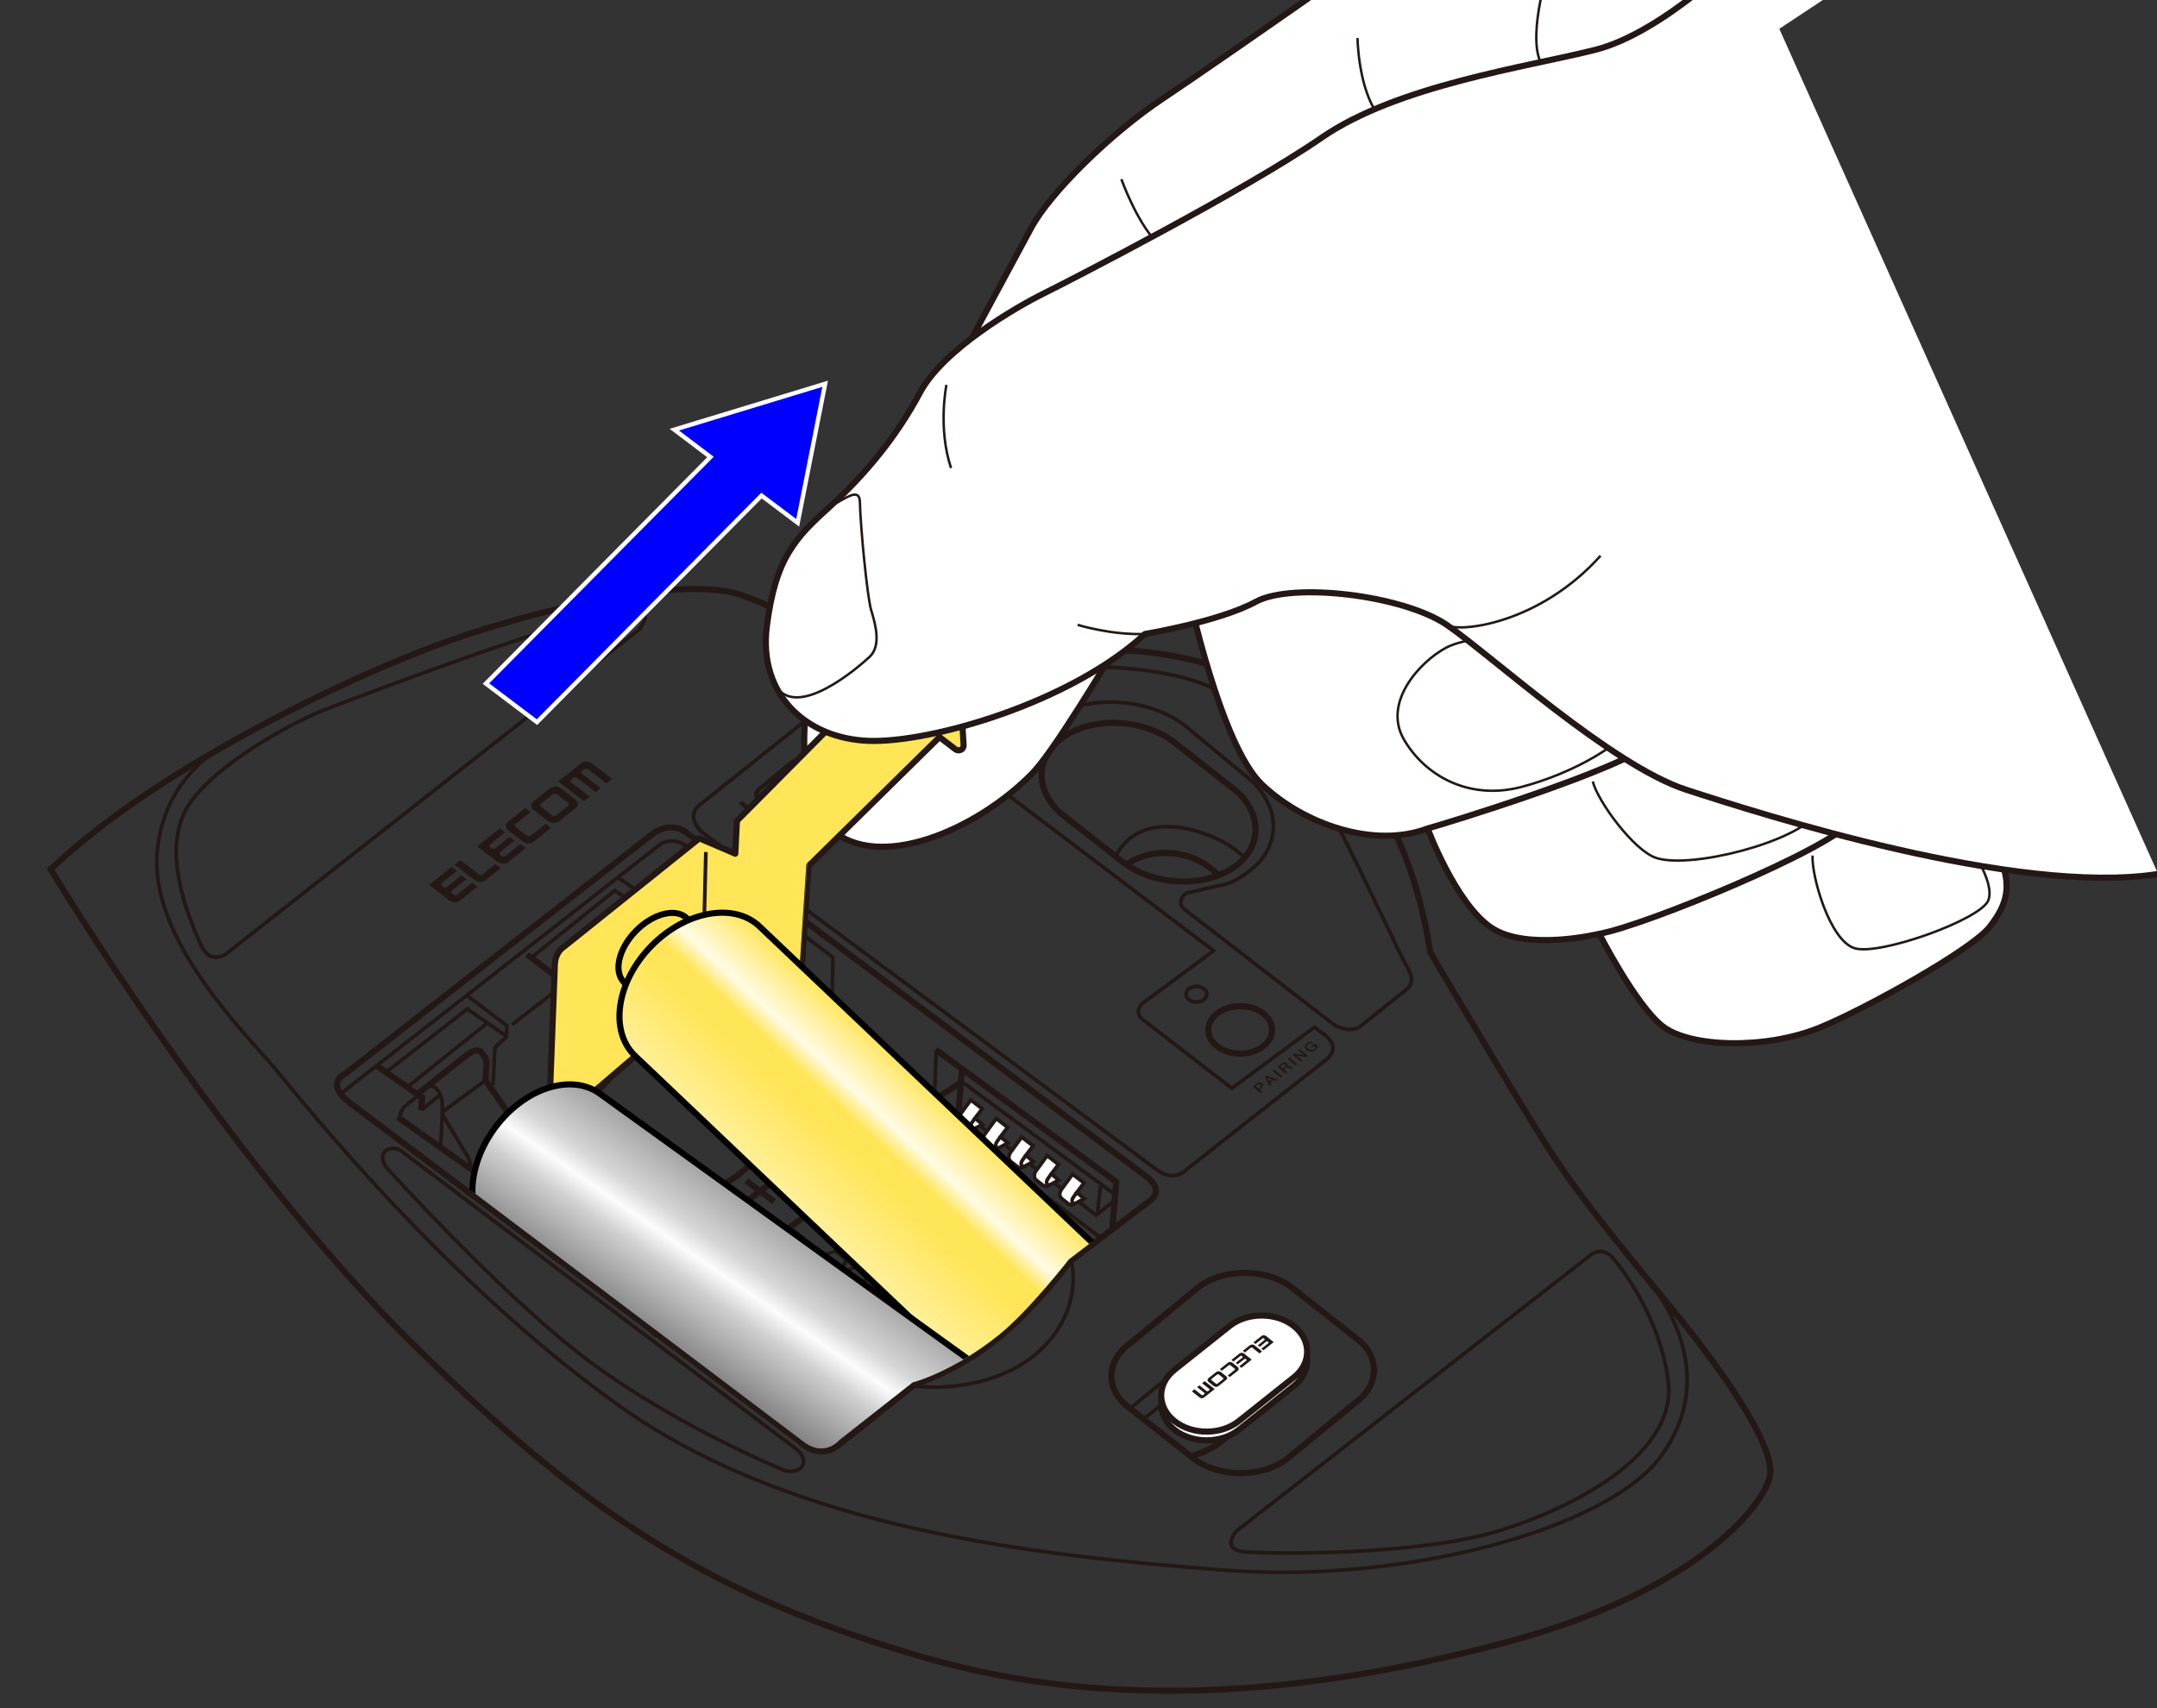 <?xml version="1.0" encoding="UTF-8"?>
<svg id="_レイヤー_1" data-name="レイヤー 1" xmlns="http://www.w3.org/2000/svg" version="1.1" xmlns:xlink="http://www.w3.org/1999/xlink" viewBox="0 0 250 198">
  <rect x="0" y="0" width="250" height="198" fill="#333333" stroke="none"/>
  <defs>
    <clipPath id="clippath">
      <path d="M130.298,141.103l-6.395,4.873s-4.649,5.974-8.108,8.755c-5.444,4.378-10.019,5.529-10.019,5.529l-8.52,6.69s-1.599,1.941-3.925.325l-46.95-35.479,33.515-31.919,50.401,41.226Z" fill="none" stroke-width="0"/>
    </clipPath>
    <linearGradient id="_名称未設定グラデーション_87" data-name="名称未設定グラデーション 87" x1="107.91" y1="125.935" x2="93.308" y2="141.594" gradientUnits="userSpaceOnUse">
      <stop offset="0" stop-color="#ffe557"/>
      <stop offset=".3" stop-color="#fffbe4"/>
      <stop offset=".418" stop-color="#ffe557"/>
      <stop offset=".553" stop-color="#ffe557"/>
      <stop offset="1" stop-color="#fff09d"/>
    </linearGradient>
    <linearGradient id="_名称未設定グラデーション_3" data-name="名称未設定グラデーション 3" x1="91.815" y1="142.213" x2="79.296" y2="160.296" gradientUnits="userSpaceOnUse">
      <stop offset="0" stop-color="#a1a1a1"/>
      <stop offset=".3" stop-color="#d6d6d6"/>
      <stop offset=".418" stop-color="#fcfcfc"/>
      <stop offset=".553" stop-color="#cfcfcf"/>
      <stop offset="1" stop-color="#6b6b6b"/>
    </linearGradient>
  </defs>
  <g>
    <path d="M64.378,91.178c-.238-.01-.455.05-.609.174l-1.989,1.592c-.154.123-.227.295-.208.48.018.185.127.364.306.501l1.634,1.256c.18.138.411.221.647.231.237.011.451-.051.605-.175l1.989-1.592c.154-.123.23-.293.212-.479-.018-.184-.129-.364-.309-.502l-1.634-1.256c-.179-.137-.409-.22-.644-.231ZM65.818,93.058c.065.05.104.115.111.181.006.067-.021.127-.077.172l-1.406,1.125c-.055.044-.133.067-.218.063-.085-.004-.168-.034-.232-.084l-1.279-.983c-.065-.05-.104-.113-.112-.181-.005-.066.022-.127.077-.171l1.406-1.125c.056-.045.133-.067.217-.064.086.005.169.034.234.083l1.279.983Z" fill="#231815" stroke-width="0"/>
    <path d="M68.64,88.514c-.179-.138-.408-.22-.646-.231-.235-.01-.453.051-.607.174l-2.678,2.143,2.984,2.294.661-.529-2.131-1.639c-.064-.049-.104-.113-.111-.181-.007-.067.021-.127.077-.172l.261-.209c.056-.045.133-.068.218-.064.086.004.168.035.232.084l2.131,1.639.579-.463-2.131-1.639c-.064-.049-.104-.114-.111-.181-.007-.067.021-.127.076-.172l.262-.21c.056-.045.132-.067.218-.064.086.004.168.034.232.084l2.131,1.639.661-.529-2.309-1.775Z" fill="#231815" stroke-width="0"/>
    <path d="M58.935,96.279c-.179-.138-.288-.316-.307-.502-.017-.185.056-.357.21-.48l2.039-1.631.61.469-1.748,1.399c-.056.045-.083.106-.077.172.007.068.047.132.111.181l1.279.983c.065.05.147.08.233.084.085.004.162-.019.218-.063l1.748-1.399.609.468-2.039,1.631c-.154.123-.369.187-.606.175-.236-.01-.467-.093-.647-.232l-1.634-1.256Z" fill="#231815" stroke-width="0"/>
    <path d="M58.026,100.629l-1.785,1.428c-.154.123-.368.186-.606.175-.236-.01-.467-.093-.647-.232l-2.309-1.775.661-.529,2.132,1.64c.065.05.148.079.233.084.086.003.163-.019.218-.063l1.494-1.196.609.468Z" fill="#231815" stroke-width="0"/>
    <path d="M49.732,102.584l2.617-2.094.61.469-1.748,1.399c-.055.044-.083.105-.076.172.007.067.047.132.111.181l.113.087c.065.05.146.079.232.083.085.004.163-.018.219-.062l1.664-1.332.569.437-1.664,1.332c-.055.044-.083.106-.076.172.007.067.046.131.111.182l.112.086c.065.05.148.08.233.083.085.004.162-.019.218-.063l1.748-1.399.609.468-2.04,1.632c-.154.123-.368.186-.606.175-.236-.01-.467-.094-.646-.232l-2.309-1.775Z" fill="#231815" stroke-width="0"/>
    <path d="M55.319,98.114l2.617-2.094.61.469-1.748,1.399c-.056.044-.084.106-.077.172.008.067.047.132.111.181l.113.087c.065.05.147.078.232.083.086.004.164-.018.219-.063l1.664-1.332.569.437-1.664,1.332c-.056.044-.083.106-.077.173.007.067.046.131.111.181l.112.086c.065.05.148.079.233.083.085.004.163-.019.218-.064l1.748-1.399.609.468-2.039,1.632c-.154.123-.368.186-.606.175-.236-.01-.467-.093-.647-.231l-2.309-1.775Z" fill="#231815" stroke-width="0"/>
    <path d="M60.342,96.437" fill="#231815" stroke-width="0"/>
  </g>
  <path d="M48.192,156.14c20.944,20.508,35.168,29.019,58.5,35.881,23.332,6.862,47.408,3.92,68.452-1.798,21.044-5.719,29.05-15.326,29.965-18.986.915-3.66-6.634-13.725-10.522-18.528-3.889-4.804-10.98-13.038-15.326-19.901s-13.496-22.417-13.496-22.417c-3.202-21.044-16.012-30.88-26.534-33.625-10.522-2.745-18.986-.915-26.077,0s-12.123.229-14.868-1.144-6.405-4.575-12.352-6.634-19.901.686-31.795,4.575c-11.895,3.889-35.913,15.326-48.265,27.22,0,0,20.358,33.854,42.317,55.356Z" fill="none" stroke="#231815" stroke-miterlimit="10" stroke-width=".709"/>
  <path d="M75.428,96.828l-35.405,27.637s-2.54,1.046.598,3.436l51.987,39.139s2.241,2.39,4.631.448l8.814-7.021s4.482-1.344,9.113-4.93c4.631-3.585,8.814-9.262,8.814-9.262l9.411-7.171s1.797-1.194-.892-2.986l-52.738-39.44s-1.812-1.818-4.332.149Z" fill="none" stroke="#231815" stroke-miterlimit="10" stroke-width=".709"/>
  <path d="M130.309,100.057l-6.743-5.28c-3.625-2.666-3.807-6.838-.406-9.272h0c3.401-2.434,9.149-2.243,12.774.423l6.743,5.28c3.625,2.666,3.807,6.838.406,9.272h0c-3.401,2.434-9.149,2.243-12.774-.423Z" fill="none" stroke="#231815" stroke-miterlimit="10" stroke-width=".709"/>
  <path d="M119.307,85.778c.498-.837,1.213-1.612,2.148-2.281h0c4.198-3.004,11.292-2.769,15.766.522l6.858,5.687c4.473,3.29,4.699,8.44.501,11.444h0c-.859.615-1.804,1.239-2.895,1.439-1.299.238-3.428.819-3.944.884s-1.484,1.161-.387,2l17.229,13.293s2,1.291,3.355,0l5.162-4.13s1.032-.71.065-2.388-5.032-10.529-7.843-15.986c-2.811-5.457-8.434-12.734-13.395-15.793s-14.966-3.556-20.01-2.977-14.14,2.067-15.793,1.902-2.15,1.158-.744,2.15l10.419,7.938s2.563,1.323,2.729-.661.783-3.042.783-3.042Z" fill="none" stroke="#231815" stroke-miterlimit="10" stroke-width=".425"/>
  <path d="M157.085,162.605l-8.057,6.616c-2.888,2.076-7.613,2.076-10.501,0l-7.548-5.942c-2.888-2.076-2.888-5.474,0-7.55l8.057-6.616c2.888-2.076,7.613-2.076,10.501,0l7.548,5.942c2.888,2.076,2.888,5.474,0,7.55Z" fill="none" stroke="#231815" stroke-miterlimit="10" stroke-width=".709"/>
  <path d="M137.993,168.802s1.727-.409,3.105-1.346l8.93-7.111c.717-.717,2.315-3.583.331-5.127" fill="none" stroke="#231815" stroke-miterlimit="10" stroke-width=".709"/>
  <path d="M130.59,100.254c1.853-1.594,7.067-2.476,10.634,1.218" fill="none" stroke="#231815" stroke-miterlimit="10" stroke-width=".709"/>
  <path d="M68.511,148.897c2.865-2.032,6.594-5.943,7.504-10.581l1.546-1.364,30.402,22.796" fill="none" stroke="#231815" stroke-miterlimit="10" stroke-width=".709"/>
  <path d="M79.234,138.207c1.692.291,5.966-.254,9.604-5.53" fill="none" stroke="#231815" stroke-miterlimit="10" stroke-width=".709"/>
  <polyline points="59.559 142.158 59.916 139.317 46.092 129.494" fill="none" stroke="#231815" stroke-miterlimit="10" stroke-width=".709"/>
  <polyline points="43.785 123.636 48.911 127.22 48.82 128.676" fill="none" stroke="#231815" stroke-miterlimit="10" stroke-width=".709"/>
  <path d="M48.382,126.834l5.871-4.647s.975-.742,1.479-.242c.824.819.637,1.546.637,1.546l-.091,1.728,3.001,4.366s1.182,1.819.819,3.365l-1.091,2.365-2.176,1.809" fill="none" stroke="#231815" stroke-miterlimit="10" stroke-width=".709"/>
  <path d="M61.099,110.668l4.457,3.365.297.297,1.34-.934.909.637-1.273,14.279s.637,1,.637,1.364" fill="none" stroke="#231815" stroke-miterlimit="10" stroke-width=".709"/>
  <path d="M66.974,128.552c1.855-1.332,4.452-4.151,5.907-6.698l1.007-13.599,2.318-1.945" fill="none" stroke="#231815" stroke-miterlimit="10" stroke-width=".709"/>
  <polyline points="111.366 125.498 107.158 128.198 107.059 131.074" fill="none" stroke="#231815" stroke-miterlimit="10" stroke-width=".709"/>
  <path d="M129.281,99.253c1.564-2.825,3.961-3.569,6.69-3.403s6.51,1.657,8.258,3.598" fill="none" stroke="#231815" stroke-miterlimit="10" stroke-width=".425"/>
  <path d="M184.316,145.517l-41.013,31.973s-1.985,2.205,1.102,2.425,19.845.441,29.216-2.425c9.371-2.867,20.727-9.151,19.735-17.309-.992-8.159-6.394-14.333-6.394-14.333,0,0-1.151-1.496-2.646-.331Z" fill="none" stroke="#231815" stroke-miterlimit="10" stroke-width=".425"/>
  <polyline points="132.527 164.499 143.579 155.825 150.029 160.345" fill="none" stroke="#231815" stroke-miterlimit="10" stroke-width=".425"/>
  <line x1="143.579" y1="155.825" x2="143.579" y2="165.73" fill="none" stroke="#231815" stroke-miterlimit="10" stroke-width=".425"/>
  <path d="M130.978,163.279l8.467-6.958c2.867-1.984,6.891-1.158,8.434-.221s2.455,2.573,2.413,3.933" fill="none" stroke="#231815" stroke-miterlimit="10" stroke-width=".425"/>
  <path d="M190.822,148.123c3.244,3.945,7.827,12.223,1.708,20.657s-29.602,14.884-50.77,13.23-49.778-4.63-69.954-19.018c-20.176-14.388-36.548-35.059-39.855-39.028s-14.718-15.049-13.726-25.302,9.743-13.312,11.5-14.245" fill="none" stroke="#231815" stroke-miterlimit="10" stroke-width=".425"/>
  <path d="M74.066,72.972l-47.849,37.595s-1.874,1.433-2.977-1.103-4.19-9.481-2.095-14.773,12.899-11.025,16.317-12.348c3.418-1.323,28.224-10.805,34.949-11.576,0,0,3.969-.772,1.654,2.205Z" fill="none" stroke="#231815" stroke-miterlimit="10" stroke-width=".425"/>
  <path d="M105.811,160.659c4.528.596,10.564-.479,14.368-3.787s4.669-7.456,4.01-10.667" fill="none" stroke="#231815" stroke-miterlimit="10" stroke-width=".425"/>
  <line x1="76.183" y1="138.168" x2="106.053" y2="160.466" fill="none" stroke="#231815" stroke-miterlimit="10" stroke-width=".425"/>
  <line x1="59.916" y1="139.317" x2="58.245" y2="140.831" fill="none" stroke="#231815" stroke-miterlimit="10" stroke-width=".425"/>
  <path d="M48.545,126.952l-1.71,1.365s-.849,1.101-.274,1.509" fill="none" stroke="#231815" stroke-miterlimit="10" stroke-width=".425"/>
  <path d="M39.475,126.799l37.209-29.048s1.406-.744,2.894.331l16.951,12.899-.083,6.45,3.969,2.811-.248,3.638" fill="none" stroke="#231815" stroke-miterlimit="10" stroke-width=".425"/>
  <path d="M76.199,106.594l.041-1.53,1.685-1.029s1.654-1.158,3.059,0l12.072,9.344-.496,10.419,30.76,23.111" fill="none" stroke="#231815" stroke-miterlimit="10" stroke-width=".425"/>
  <polyline points="92.23 123.715 96.116 120.986 107.171 128.62" fill="none" stroke="#231815" stroke-miterlimit="10" stroke-width=".425"/>
  <line x1="96.68" y1="121.375" x2="97.686" y2="118.308" fill="none" stroke="#231815" stroke-miterlimit="10" stroke-width=".425"/>
  <path d="M57.284,137.447c.796-.502,7.824-5.711,10.47-8.357" fill="none" stroke="#231815" stroke-miterlimit="10" stroke-width=".425"/>
  <path d="M72.881,121.854l1.35.382c2.371-2.325,4.356-6.129,4.604-10.263l.496-7.194" fill="none" stroke="#231815" stroke-miterlimit="10" stroke-width=".425"/>
  <line x1="71.612" y1="101.711" x2="76.137" y2="104.89" fill="none" stroke="#231815" stroke-miterlimit="10" stroke-width=".425"/>
  <polyline points="75.982 106.474 71.255 103.236 61.569 111.023" fill="none" stroke="#231815" stroke-miterlimit="10" stroke-width=".425"/>
  <line x1="74.127" y1="105.204" x2="64.447" y2="113.007" fill="none" stroke="#231815" stroke-miterlimit="10" stroke-width=".425"/>
  <line x1="67.265" y1="123.415" x2="73.098" y2="118.893" fill="none" stroke="#231815" stroke-miterlimit="10" stroke-width=".425"/>
  <line x1="59.348" y1="118.781" x2="65.246" y2="114.206" fill="none" stroke="#231815" stroke-miterlimit="10" stroke-width=".425"/>
  <polyline points="58.69 120.12 54.166 116.962 44.858 124.206" fill="none" stroke="#231815" stroke-miterlimit="10" stroke-width=".425"/>
  <line x1="47.229" y1="125.991" x2="56.513" y2="118.569" fill="none" stroke="#231815" stroke-miterlimit="10" stroke-width=".425"/>
  <path d="M49.248,126.14s.674-.579,1.335.083.662,1.654.662,1.654l.055,1.378,2.591,4.3s.807,1.131.651,1.944" fill="none" stroke="#231815" stroke-miterlimit="10" stroke-width=".425"/>
  <line x1="51.281" y1="128.676" x2="51.061" y2="133.13" fill="none" stroke="#231815" stroke-miterlimit="10" stroke-width=".425"/>
  <line x1="48.82" y1="128.676" x2="51.031" y2="126.913" fill="none" stroke="#231815" stroke-miterlimit="10" stroke-width=".425"/>
  <polyline points="57.143 125.837 57.363 121.427 58.686 120.214 58.742 118.891 54.101 115.381" fill="none" stroke="#231815" stroke-miterlimit="10" stroke-width=".425"/>
  <line x1="75.279" y1="121.648" x2="88.013" y2="131.653" fill="none" stroke="#231815" stroke-miterlimit="10" stroke-width=".425"/>
  <path d="M92.213,167.928l-45.501-34.348s-.956-.887-1.945-.205.034,1.98.034,1.98c0,0,12.619,13.993,22.376,21.6s22.491,12.982,23.483,13.395,1.96.21,2.32-.39.107-1.373-.766-2.032Z" fill="none" stroke="#231815" stroke-miterlimit="10" stroke-width=".425"/>
  <polyline points="128.927 142.505 129.367 137.001 108.437 121.675" fill="none" stroke="#231815" stroke-miterlimit="10" stroke-width=".709"/>
  <line x1="108.31" y1="127.015" x2="108.51" y2="121.933" fill="none" stroke="#231815" stroke-miterlimit="10" stroke-width=".425"/>
  <line x1="107.176" y1="131.072" x2="125.498" y2="144.857" fill="none" stroke="#231815" stroke-miterlimit="10" stroke-width=".425"/>
  <line x1="107.273" y1="128.09" x2="127.605" y2="143.512" fill="none" stroke="#231815" stroke-miterlimit="10" stroke-width=".425"/>
  <line x1="111.473" y1="124.119" x2="111.124" y2="128.593" fill="none" stroke="#231815" stroke-miterlimit="10" stroke-width=".709"/>
  <polyline points="111 128.511 127.041 140.872 128.943 139.343" fill="none" stroke="#231815" stroke-miterlimit="10" stroke-width=".425"/>
  <line x1="111.378" y1="125.334" x2="129.067" y2="138.35" fill="none" stroke="#231815" stroke-miterlimit="10" stroke-width=".425"/>
  <line x1="127.193" y1="140.751" x2="127.538" y2="137.482" fill="none" stroke="#231815" stroke-miterlimit="10" stroke-width=".425"/>
  <line x1="105.291" y1="127.322" x2="101.41" y2="130.519" fill="none" stroke="#231815" stroke-miterlimit="10" stroke-width=".425"/>
  <line x1="104.165" y1="126.318" x2="100.284" y2="129.515" fill="none" stroke="#231815" stroke-miterlimit="10" stroke-width=".425"/>
  <path d="M122.136,142.327c-.079-.06-2.48,2.051-2.48,2.051" fill="none" stroke="#231815" stroke-miterlimit="10" stroke-width=".425"/>
  <path d="M120.927,141.417c-.079-.06-2.412,1.91-2.412,1.91" fill="none" stroke="#231815" stroke-miterlimit="10" stroke-width=".425"/>
  <g>
    <path d="M112.516,127.518l-1.268,1.736s-.527.664.051,1.133l.697.546s.382.278.685.057l1.185-.634-.862-.724.835-1.095-1.323-1.02Z" fill="#fff" stroke="#231815" stroke-miterlimit="10" stroke-width=".425"/>
    <path d="M112.818,130.918c-.274.063-.536-.256-.211-.727l.398-.558" fill="none" stroke="#231815" stroke-miterlimit="10" stroke-width=".425"/>
  </g>
  <g>
    <path d="M115.465,129.668l-1.268,1.736s-.527.664.051,1.133l.697.546s.382.278.685.057l1.185-.634-.862-.724.835-1.095-1.323-1.02Z" fill="#fff" stroke="#231815" stroke-miterlimit="10" stroke-width=".425"/>
    <path d="M115.767,133.068c-.274.063-.536-.256-.211-.727l.398-.558" fill="none" stroke="#231815" stroke-miterlimit="10" stroke-width=".425"/>
  </g>
  <g>
    <path d="M118.414,131.818l-1.268,1.736s-.527.664.051,1.133l.697.546s.382.278.685.057l1.185-.634-.862-.724.835-1.095-1.323-1.02Z" fill="#fff" stroke="#231815" stroke-miterlimit="10" stroke-width=".425"/>
    <path d="M118.716,135.218c-.274.063-.536-.256-.211-.727l.398-.558" fill="none" stroke="#231815" stroke-miterlimit="10" stroke-width=".425"/>
  </g>
  <g>
    <path d="M121.364,133.968l-1.268,1.736s-.527.664.051,1.133l.697.546s.382.278.685.057l1.185-.634-.862-.724.835-1.095-1.323-1.02Z" fill="#fff" stroke="#231815" stroke-miterlimit="10" stroke-width=".425"/>
    <path d="M121.665,137.368c-.274.063-.536-.256-.211-.727l.398-.558" fill="none" stroke="#231815" stroke-miterlimit="10" stroke-width=".425"/>
  </g>
  <g>
    <path d="M124.313,136.118l-1.268,1.736s-.527.664.051,1.133l.697.546s.382.278.685.057l1.185-.634-.862-.724.835-1.095-1.323-1.02Z" fill="#fff" stroke="#231815" stroke-miterlimit="10" stroke-width=".425"/>
    <path d="M124.614,139.518c-.274.063-.536-.256-.211-.727l.398-.558" fill="none" stroke="#231815" stroke-miterlimit="10" stroke-width=".425"/>
  </g>
  <line x1="56.278" y1="125.22" x2="51.285" y2="128.899" fill="none" stroke="#231815" stroke-miterlimit="10" stroke-width=".425"/>
  <path d="M67.791,117.52c.2-.35.433-.706.697-1.058,1.422-1.902,3.19-2.984,3.949-2.417s.222,2.569-1.2,4.471c-1.238,1.656-2.737,2.69-3.606,2.556" fill="none" stroke="#231815" stroke-miterlimit="10" stroke-width=".709"/>
  <path d="M68.06,115.467c.068-.097.138-.195.211-.292,1.422-1.902,3.19-2.984,3.949-2.417.339.253.419.792.278,1.481" fill="none" stroke="#231815" stroke-miterlimit="10" stroke-width=".709"/>
  <path d="M68.045,113.861c1.497-1.675,3.137-2.54,3.899-1.97.22.164.346.433.386.777" fill="none" stroke="#231815" stroke-miterlimit="10" stroke-width=".709"/>
  <g>
    <polygon points="115.416 154.358 109.692 158.631 91.04 144.708 92.767 143.419 91.395 142.395 93.665 140.7 95.037 141.724 96.764 140.435 115.416 154.358" fill="none" stroke="#231815" stroke-miterlimit="10" stroke-width=".709"/>
    <line x1="86.491" y1="139.298" x2="89.723" y2="136.885" fill="none" stroke="#231815" stroke-miterlimit="10" stroke-width=".709"/>
    <line x1="89.723" y1="139.298" x2="86.491" y2="136.885" fill="none" stroke="#231815" stroke-miterlimit="10" stroke-width=".709"/>
    <path d="M102.478,150.732l-.325-.243,2.073-1.548c-.153-.003-.331-.024-.532-.063-.202-.039-.372-.083-.511-.13l.315-.235c.268.072.53.113.788.124.258.011.472-.005.644-.049l.21.157-2.661,1.986Z" fill="#231815" stroke-width="0"/>
    <path d="M103.493,151.49l.371-.277.371.277-.371.277-.371-.277Z" fill="#231815" stroke-width="0"/>
    <path d="M105.034,151.604l.371.233c-.141.143-.207.28-.199.412s.078.246.208.343c.157.117.348.172.575.165.226-.007.437-.084.633-.229.186-.139.28-.287.283-.445.003-.158-.08-.3-.249-.426-.105-.078-.223-.131-.355-.159-.132-.027-.26-.031-.384-.01l-.266-.258,1.618-.824,1.318.984-.311.232-1.058-.789-.855.425c.27.036.492.119.667.25.231.173.346.378.345.617-.001.238-.128.452-.38.64-.24.179-.517.282-.832.308-.384.033-.724-.06-1.018-.279-.241-.18-.37-.377-.388-.592s.074-.413.276-.596Z" fill="#231815" stroke-width="0"/>
    <path d="M107.288,154.323l1.623-2.745.38.283-1.237,1.951c-.099.157-.197.299-.295.428.186-.077.378-.15.577-.217l2.641-.903.358.267-3.688,1.204-.36-.269Z" fill="#231815" stroke-width="0"/>
    <path d="M95.273,145.354l3.668-1.218.378.282-1.565,2.788-.4-.298.493-.83-1.108-.827-1.094.382-.372-.278ZM97.126,145.113l.898.671.457-.754c.139-.229.259-.413.362-.551-.204.102-.42.192-.649.271l-1.068.363Z" fill="#231815" stroke-width="0"/>
    <path d="M97.743,147.197l3.668-1.218.378.282-1.565,2.788-.4-.298.493-.83-1.108-.827-1.094.382-.372-.278ZM99.595,146.956l.898.671.457-.754c.139-.229.259-.413.362-.551-.204.102-.42.192-.649.271l-1.068.363Z" fill="#231815" stroke-width="0"/>
  </g>
  <polyline points="75.589 154.758 78.036 152.794 96.688 166.717 94.961 168.005" fill="none" stroke="#231815" stroke-miterlimit="10" stroke-width=".709"/>
  <path d="M84.234,159.934l-.371.277-.371-.277.371-.277.371.277Z" fill="#231815" stroke-width="0"/>
  <g>
    <path d="M149.962,160.671l-6.376,5.074c-2.052,1.633-5.41,1.633-7.462,0h0c-2.052-1.633-2.052-4.305,0-5.939l6.376-5.074c2.052-1.633,5.41-1.633,7.462,0h0c2.052,1.633,2.052,4.305,0,5.939Z" fill="#fff" stroke="#231815" stroke-miterlimit="10" stroke-width=".709"/>
    <path d="M149.962,159.663l-6.376,5.074c-2.052,1.633-5.41,1.633-7.462,0h0c-2.052-1.633-2.052-4.305,0-5.939l6.376-5.074c2.052-1.633,5.41-1.633,7.462,0h0c2.052,1.633,2.052,4.305,0,5.939Z" fill="#fff" stroke="#231815" stroke-miterlimit="10" stroke-width=".709"/>
    <g>
      <path d="M140.949,160.776c.099,0,.193-.031.263-.088l.909-.723c.07-.056.11-.131.11-.21,0-.079-.038-.153-.107-.209l-.632-.503c-.07-.055-.163-.086-.262-.085-.099,0-.193.031-.263.088l-.909.723c-.071.056-.11.131-.11.21,0,.079.037.153.107.208l.632.503c.07.056.163.086.262.086M140.426,160.002c-.025-.02-.039-.047-.039-.075,0-.029.014-.055.04-.075l.643-.512c.025-.02.059-.031.095-.032.036,0,.069.011.094.031l.495.394c.025.02.039.047.039.075,0,.029-.014.055-.04.076l-.643.512c-.025.02-.059.031-.095.031-.036,0-.069-.011-.094-.031l-.495-.394Z" fill="#231815" stroke-width="0"/>
      <path d="M139.034,162.007c.07.055.163.086.262.085.099,0,.193-.032.263-.088l1.224-.974-1.155-.919-.302.24.825.656c.025.02.039.047.039.075,0,.028-.014.055-.04.075l-.12.095c-.025.02-.059.032-.095.032-.036,0-.069-.011-.094-.031l-.825-.656-.264.21.825.656c.025.02.039.047.039.075,0,.029-.014.055-.04.075l-.12.095c-.025.02-.059.032-.095.032-.036,0-.069-.011-.095-.031l-.825-.656-.302.24.894.711Z" fill="#231815" stroke-width="0"/>
      <path d="M143.469,158.477c.07.056.108.13.107.209,0,.079-.04.153-.11.21l-.932.742-.236-.188.799-.636c.025-.02.04-.047.04-.076,0-.028-.013-.055-.039-.075l-.495-.394c-.025-.02-.059-.031-.094-.031-.036,0-.069.011-.095.032l-.799.636-.236-.188.932-.742c.071-.056.164-.087.263-.088.099,0,.192.03.262.085l.632.503Z" fill="#231815" stroke-width="0"/>
      <path d="M144.046,156.596l.816-.649c.071-.056.164-.087.263-.088.099,0,.192.03.262.085l.893.711-.302.24-.825-.656c-.025-.02-.058-.031-.094-.031-.036,0-.069.011-.095.032l-.683.544-.236-.188Z" fill="#231815" stroke-width="0"/>
      <path d="M147.627,155.583l-1.196.952-.236-.188.799-.636c.025-.02.04-.047.04-.075,0-.028-.014-.055-.039-.075l-.043-.034c-.025-.02-.059-.031-.094-.031-.036,0-.069.011-.095.032l-.761.605-.221-.176.761-.605c.025-.02.04-.047.04-.075,0-.028-.014-.055-.039-.075l-.043-.034c-.025-.02-.059-.031-.094-.031-.036,0-.069.011-.095.032l-.799.636-.236-.188.932-.742c.071-.056.164-.087.263-.088.099,0,.192.03.262.085l.893.711Z" fill="#231815" stroke-width="0"/>
      <path d="M145.074,157.615l-1.196.952-.236-.188.799-.636c.025-.02.04-.047.04-.075,0-.028-.014-.055-.039-.075l-.043-.034c-.025-.02-.059-.031-.094-.031-.036,0-.069.012-.095.032l-.761.605-.221-.176.761-.605c.025-.02.04-.047.04-.076,0-.028-.014-.055-.039-.075l-.043-.034c-.025-.02-.059-.031-.094-.031-.036,0-.07.011-.095.032l-.799.636-.236-.188.932-.742c.07-.056.164-.087.263-.088.099,0,.192.03.262.085l.893.711Z" fill="#231815" stroke-width="0"/>
    </g>
  </g>
  <g>
    <ellipse cx="143.742" cy="119.389" rx="3.697" ry="2.753" fill="none" stroke="#231815" stroke-miterlimit="10" stroke-width=".709"/>
    <ellipse cx="138.667" cy="115.248" rx="1.213" ry=".903" fill="none" stroke="#231815" stroke-miterlimit="10" stroke-width=".425"/>
    <g>
      <g>
        <path d="M89.848,94.878c-.531.439-1.375.483-1.879.099l-2.378-1.811.403-.333,2.378,1.811c.294.224.784.198,1.093-.058l.383.292Z" fill="#231815" stroke-width="0"/>
        <path d="M92.063,93.048l-1.721,1.422-.383-.292,1.721-1.422c.309-.255.322-.645.028-.869s-.785-.198-1.094.058l-.96.793c-.531.439-1.375.483-1.879.099-.518-.395-.497-1.065.034-1.504l4.02-3.323.383.292-4.02,3.323c-.309.255-.321.645-.028.869.307.234.797.208,1.106-.047l.96-.793c.531-.439,1.375-.483,1.88-.099s.484,1.054-.048,1.494" fill="#231815" stroke-width="0"/>
        <polygon points="94.275 91.22 93.871 91.553 91.433 89.691 91.836 89.358 94.275 91.22" fill="#231815" stroke-width="0"/>
        <path d="M95.67,90.067l-.273.226-.474-.361c-.261-.199-.25-.546.025-.773l.724-.599c.124-.103.13-.259.011-.349s-.315-.079-.439.023l-1.224,1.011-.259-.198,1.224-1.011c.275-.227.711-.25.972-.051s.25.546-.025.773l-.724.599c-.124.103-.129.259-.011.349l.474.361Z" fill="#231815" stroke-width="0"/>
        <path d="M100.862,85.776l-.724.599c-.275.227-.712.25-.973.051l-.688-.524c-.261-.199-.25-.546.025-.773l.724-.599c.275-.227.711-.25.972-.051l.688.524c.261.199.25.546-.024.773M98.761,85.326c-.124.103-.129.259-.011.349l.688.524c.118.09.315.079.439-.023l.724-.599c.124-.103.129-.259.011-.349l-.688-.524c-.118-.09-.315-.08-.439.023l-.724.599Z" fill="#231815" stroke-width="0"/>
        <path d="M97.517,88.54l.273-.226-.273.226Z" fill="#231815" stroke-width="0"/>
        <path d="M98.017,87.033l.034-.028c.275-.227.286-.574.025-.773s-.697-.176-.972.051l-1.222,1.01,1.636,1.246.273-.226-1.377-1.048.95-.785c.125-.103.321-.113.439-.023s.113.246-.011.349l-.687.568,1.933-.092.384-.317-1.403.067Z" fill="#231815" stroke-width="0"/>
        <polygon points="92.443 93.715 92.878 93.356 92.966 93.423 92.804 93.557 93.23 93.882 93.12 93.973 92.693 93.648 92.531 93.782 92.443 93.715" fill="#231815" stroke-width="0"/>
        <path d="M93.741,92.871c-.088-.064-.213-.052-.318.035l-.248.205.515.392.11-.091-.207-.157.103-.085.325.06.117-.096-.343-.06s.079-.106-.053-.201M93.629,93.097l-.117.096-.143-.109.12-.099c.058-.048.118-.048.159-.016s.041.078-.018.128" fill="#231815" stroke-width="0"/>
        <path d="M94.058,92.38l.113-.094.705.234-.114.094-.146-.053-.196.162.074.113-.111.092-.326-.548ZM94.367,92.641l.143-.118-.197-.073c-.036-.013-.101-.042-.101-.042h-.002s.038.052.057.08l.1.153Z" fill="#231815" stroke-width="0"/>
        <path d="M94.889,92.104c-.147-.112-.161-.278-.004-.407.13-.108.28-.116.386-.054l-.107.088c-.06-.03-.132-.022-.194.03-.098.081-.068.178.03.252.101.077.23.086.319.012.063-.052.072-.116.026-.161l.106-.087c.04.036.063.085.058.138-.004.054-.035.113-.108.173-.149.123-.362.129-.511.016" fill="#231815" stroke-width="0"/>
        <polygon points="95.408 91.265 95.518 91.174 95.723 91.33 95.726 91.002 95.862 90.889 95.856 91.221 96.391 91.27 96.262 91.376 95.847 91.337 95.845 91.423 96.032 91.566 95.923 91.657 95.408 91.265" fill="#231815" stroke-width="0"/>
        <path d="M96.529,90.339l.242-.2c.058-.048.117-.075.169-.08.055-.005.099.007.14.038.052.04.052.094.018.148h.002c.076-.035.164-.033.228.016.048.037.066.075.06.121-.005.045-.037.096-.095.144l-.248.205-.515-.392ZM96.965,90.308c.048-.039.058-.083.018-.114-.038-.029-.09-.022-.139.018l-.121.1.123.093.119-.098ZM97.067,90.574l.127-.105c.053-.043.056-.091.014-.123-.049-.037-.112-.026-.162.016l-.123.102.144.11Z" fill="#231815" stroke-width="0"/>
        <path d="M97.416,89.605l.113-.094.705.234-.114.094-.146-.053-.196.162.074.113-.111.092-.326-.548ZM97.725,89.866l.143-.118-.197-.073c-.036-.013-.101-.042-.101-.042h-.002s.038.052.057.08l.1.153Z" fill="#231815" stroke-width="0"/>
        <polygon points="98.006 89.117 98.116 89.026 98.538 89.347 98.792 89.137 98.885 89.208 98.521 89.509 98.006 89.117" fill="#231815" stroke-width="0"/>
        <polygon points="98.671 88.568 98.781 88.477 99.203 88.798 99.457 88.588 99.55 88.659 99.186 88.96 98.671 88.568" fill="#231815" stroke-width="0"/>
      </g>
      <g>
        <path d="M145.188,125.968l.443-.353c.058-.046.116-.08.175-.103.059-.023.117-.034.174-.034.055,0,.107.007.156.022.05.015.096.04.138.073.045.036.078.074.099.114s.029.082.026.126c-.003.043-.019.087-.047.131s-.069.088-.123.131l-.259.206.356.282-.193.153-.946-.748ZM145.829,126.169l.229-.182c.059-.047.09-.093.092-.138.003-.045-.019-.086-.065-.122-.048-.038-.1-.055-.155-.051-.056.004-.111.029-.167.073l-.231.184.298.235Z" fill="#231815" stroke-width="0"/>
        <path d="M146.594,124.849l.204-.162,1.319.451-.204.162-.306-.113-.388.309.142.244-.193.153-.574-1.044ZM147.135,125.356l.295-.234-.297-.11c-.038-.014-.074-.029-.109-.043-.034-.015-.066-.029-.093-.042-.032-.015-.062-.03-.09-.043l-.003.002c.019.027.038.054.058.081.016.023.034.049.053.076s.035.053.049.077l.137.238Z" fill="#231815" stroke-width="0"/>
        <path d="M147.479,124.144l.192-.152.946.748-.192.152-.946-.748Z" fill="#231815" stroke-width="0"/>
        <path d="M148.056,123.685l.483-.385c.048-.038.098-.068.151-.091s.105-.036.157-.041.103-.001.151.011c.049.013.095.036.136.068.057.045.09.095.101.15s-.008.117-.055.185l.004.003c.069-.031.132-.043.186-.037s.114.03.178.072c.078.049.138.086.18.113.042.027.074.038.094.032l.009.007-.193.154c-.02.004-.05-.007-.09-.033s-.094-.062-.163-.108c-.062-.04-.12-.058-.175-.055-.055.004-.114.03-.175.079l-.219.174.376.298-.19.151-.946-.748ZM148.681,123.878l.248-.197c.061-.048.093-.095.098-.14.005-.045-.015-.085-.059-.119-.047-.037-.098-.055-.151-.053-.053.002-.111.028-.172.077l-.255.203.291.23Z" fill="#231815" stroke-width="0"/>
        <path d="M149.223,122.757l.192-.152.946.748-.192.152-.946-.748Z" fill="#231815" stroke-width="0"/>
        <path d="M149.8,122.298l.196-.156.836.122c.035.006.072.013.113.021.04.008.077.016.112.023.041.009.082.018.123.027l.004-.003c-.03-.021-.061-.042-.091-.063-.026-.018-.054-.038-.083-.059-.029-.021-.055-.041-.079-.06l-.474-.375.18-.143.946.748-.195.155-.832-.121c-.036-.005-.074-.012-.115-.021-.04-.009-.078-.017-.113-.024-.041-.009-.082-.018-.123-.027l-.003.002c.03.022.059.043.089.064.027.018.054.038.083.059.029.021.055.042.079.06l.473.374-.18.143-.946-.748Z" fill="#231815" stroke-width="0"/>
        <path d="M152.589,121.373l-.006.004c.019.067.014.132-.014.193-.028.062-.074.118-.139.169-.073.058-.15.101-.232.129-.083.028-.166.042-.251.042-.088,0-.173-.014-.257-.044s-.161-.073-.234-.131c-.077-.061-.134-.127-.172-.199-.037-.072-.053-.145-.048-.221.003-.063.023-.125.058-.187.036-.061.09-.121.164-.179.062-.05.126-.089.19-.116.064-.028.128-.046.19-.054.062-.008.124-.007.184.005.06.011.117.03.17.058l-.193.153c-.058-.024-.12-.032-.188-.024-.068.007-.135.038-.203.093-.052.042-.089.084-.109.129-.02.044-.028.089-.021.134.006.045.024.089.053.132.029.043.069.084.118.123.051.04.105.071.161.093.057.022.113.033.17.036.057.003.113-.004.167-.021.055-.017.105-.043.151-.08.043-.034.075-.069.095-.105s.031-.071.032-.106c.002-.034-.005-.067-.021-.098-.016-.031-.04-.059-.07-.083l-.011-.009-.248.197-.137-.109.431-.343.503.398-.128.102-.156-.082Z" fill="#231815" stroke-width="0"/>
      </g>
      <path d="M140.661,110.218l-8.153,6.031c-.714.528-.768,1.374-.121,1.889l10.387,8.023,9.584-7.083,1.082.819s2.178,1.395.246,2.958l-16.186,12.735s-1.315,1.561-3.451,0l-52.667-39.11s-1.89-1.561-.476-3.019l16.498-13.167s1.972-1.232,3.862.082l39.395,29.841Z" fill="none" stroke="#231815" stroke-miterlimit="10" stroke-width=".425"/>
    </g>
  </g>
  <polygon points="88.262 57.45 92.453 60.607 95.638 44.489 78.154 49.809 82.345 52.976 56.318 79.244 62.235 83.714 88.262 57.45" fill="blue" stroke="#fff" stroke-width=".5"/>
  <g>
    <g>
      <path d="M137.658,68.453s3.777,17.856,8.586,22.464c4.809,4.608,12.995,7.483,19.222,5.12,0,0,3.226,8.671,7.344,11.474,4.117,2.803,12.552.739,12.552.739,0,0,4.216,8.267,7.346,10.719s11.912,2.746,18.26.129c5.425-2.236,17.573-9.02,19.616-11.629s2.631-4.757,1.189-8.075c-1.442-3.318-12.129-5.794-12.129-5.794l-55.442-37.439-26.544,12.293Z" fill="#fff" stroke="#231815" stroke-miterlimit="1" stroke-width=".709"/>
      <path d="M165.466,96.037c1.92-.517,22.4-6.785,26.072-9.969" fill="none" stroke="#231815" stroke-miterlimit="1" stroke-width=".709"/>
      <path d="M185.362,108.25c5.176-.913,26.826-9.822,29.279-13.097" fill="none" stroke="#231815" stroke-miterlimit="1" stroke-width=".709"/>
      <path d="M183.874,74.679c-2.845-1.972-13.248-1.221-16.305.426s-7.301,6.34-4.874,10.577,7.518,7.087,13.495,5.581c5.977-1.506,13.008-5.406,13.366-8.282.358-2.876-3.919-7.079-5.683-8.301Z" fill="none" stroke="#231815" stroke-miterlimit="1" stroke-width=".283"/>
      <path d="M184.606,90.593c.559,2.269,4.759,8.046,7.381,8.874,4.05,1.278,16.135-1.821,18.631-5.17" fill="none" stroke="#231815" stroke-miterlimit="1" stroke-width=".283"/>
      <path d="M210.079,99.177c-.139,2.354,1.973,9.815,4.847,10.74,2.874.925,14.745-3.352,15.537-5.572.792-2.221-2.42-6.503-2.42-6.503" fill="none" stroke="#231815" stroke-miterlimit="1" stroke-width=".283"/>
    </g>
    <g>
      <path d="M239.893-18.946c-6.797-1.156-34.85-7.09-38.948-7.016s-14.649.649-21.379,5.858-38.713,27.51-44.742,31.5-13.114,10.942-15.307,15.032c-2.193,4.09-22.544,41.687-23.95,45.257s-4.859,19.426.704,24.414,16.826.172,23.299-6.375c4.761-4.815,22.44-36.718,23.755-38.719,1.314-2.001,42.834-34.384,42.834-34.384" fill="#fff" stroke="#231815" stroke-miterlimit="1" stroke-width=".709"/>
      <path d="M129.969,20.767s1.728,4.888,4.103,7.337" fill="none" stroke="#231815" stroke-miterlimit="1" stroke-width=".283"/>
      <path d="M157.34,4.409s.05,5.018,1.953,8.27" fill="none" stroke="#231815" stroke-miterlimit="1" stroke-width=".283"/>
      <path d="M179.688-4.352s-2.703,8.056-1.144,11.556" fill="none" stroke="#231815" stroke-miterlimit="1" stroke-width=".283"/>
    </g>
  </g>
  <g>
    <path d="M84.733,112.931l-19.991,17.115c-1.376,1.111-1.111-.353-1.111-.353l.668-17.634c-.003-1.628.917-2.188.917-2.188l15.839-12.686,4.168,1.781.184-3.802,15.632-15.748-1.821-1.399c-.272-.209-.329-.585-.129-.84.075-.096.176-.161.287-.194l10.621-2.061c.506-.049.977.313,1.054.809l.636,10.708c-.005.114-.044.227-.119.323-.2.255-.583.292-.855.084l-1.821-1.399-15.094,14.865c-.007.007-1.102,16.844-1.102,16.844l-6.247-4.288-1.715.061Z" fill="#ffe557" stroke="#231815" stroke-linejoin="round" stroke-width=".709"/>
    <line x1="81.811" y1="98.769" x2="81.566" y2="108.814" fill="none" stroke="#231815" stroke-miterlimit="10" stroke-width=".425"/>
  </g>
  <g clip-path="url(#clippath)">
    <g>
      <g>
        <path d="M84.273,110.995l-4.659-4.545c-1.265-1.235-3.922-.571-5.928,1.487-2.007,2.056-2.61,4.724-1.341,5.959l4.655,4.546" fill="#ffe557" stroke="#000" stroke-width=".709"/>
        <g>
          <path d="M132.961,150.115l-44.869-42.659c-2.953-2.885-8.601-1.888-12.618,2.223-4.015,4.116-4.874,9.784-1.921,12.668l44.866,42.662" fill="url(#_名称未設定グラデーション_87)" stroke="#000" stroke-width=".709"/>
          <path d="M132.941,162.017c-3.429,4.616-8.509,6.645-11.35,4.536-2.839-2.11-2.364-7.56,1.066-12.176,3.425-4.613,8.503-6.645,11.345-4.536,2.838,2.113,2.365,7.56-1.061,12.177Z" fill="#dbdcdc" stroke="#000" stroke-width=".709"/>
          <path d="M131.397,160.87c-2.4,3.234-5.956,4.654-7.944,3.177-1.988-1.475-1.654-5.289.749-8.521,2.397-3.231,5.95-4.652,7.94-3.174,1.988,1.474,1.657,5.291-.744,8.518Z" fill="#dbdcdc" stroke="#000" stroke-width=".709"/>
        </g>
      </g>
      <g>
        <g>
          <path d="M119.796,163.034l-50.219-36.212c-3.314-2.459-8.777-.711-12.2,3.908-3.423,4.619-3.512,10.351-.198,12.809l50.22,36.213" fill="url(#_名称未設定グラデーション_3)" stroke="#000" stroke-width=".709"/>
          <path d="M118.745,175.207c-3.423,4.621-8.504,6.655-11.345,4.545-2.843-2.103-2.37-7.551,1.055-12.174,3.424-4.615,8.501-6.651,11.342-4.543,2.843,2.109,2.369,7.558-1.052,12.173Z" fill="#dbdcdc" stroke="#000" stroke-width=".709"/>
        </g>
        <g>
          <path d="M120.333,169.911l-2.638-1.958c-1.422-1.053-3.962-.034-5.672,2.272-1.71,2.308-1.949,5.036-.526,6.086l3.248,2.409" fill="#dbdcdc" stroke="#000" stroke-width=".709"/>
          <path d="M120.44,176.473c-1.712,2.304-4.251,3.321-5.671,2.265-1.421-1.052-1.185-3.775.526-6.086,1.712-2.308,4.249-3.325,5.671-2.273,1.422,1.056,1.186,3.781-.526,6.094Z" fill="#dbdcdc" stroke="#000" stroke-width=".709"/>
        </g>
      </g>
    </g>
  </g>
  <g>
    <path d="M202.186-5.673s-9.331,9.443-17.3,11.451c-7.969,2.008-22.914,4.109-31.71,10.183-8.797,6.074-29.232,16.585-32.26,18.086s-11.588,6.413-14.278,11.461c-2.69,5.048-6.308,9.453-10.389,13.16-4.081,3.706-6.355,5.966-7.369,13.925-1.014,7.959,4.607,13.035,11.813,13.291,7.206.256,23.438-4.456,32.008-12.391,0,0,8.607-1.425,12.857-3.736,4.251-2.311,17.091-.757,22.136,2.689,5.045,3.446,19.069,16.279,27.72,19.098,8.651,2.818,38.32,12.332,54.719,9.771" fill="#fff" stroke="#231815" stroke-miterlimit="1" stroke-width=".709"/>
    <g>
      <path d="M99.665,58.229c.053,2.704.836,10.944,1.31,12.515s1.207,4.102-.192,5.405c-1.399,1.303-8.381,7.312-10.881,3.372-2.5-3.939-.594-11.036.392-13.143.986-2.108,4.281-6.916,5.955-7.71s3.38-2.298,3.416-.439Z" fill="none" stroke="#231815" stroke-miterlimit="1" stroke-width=".283"/>
      <path d="M109.692,44.618s-1.019,5.01.535,9.636" fill="none" stroke="#231815" stroke-miterlimit="1" stroke-width=".283"/>
      <path d="M124.901,72.436s3.876,1.204,7.799,1.057" fill="none" stroke="#231815" stroke-miterlimit="1" stroke-width=".283"/>
      <path d="M167.694,72.446c1.244.899,10.578.035,17.812-8.02" fill="none" stroke="#231815" stroke-miterlimit="1" stroke-width=".283"/>
    </g>
  </g>
</svg>